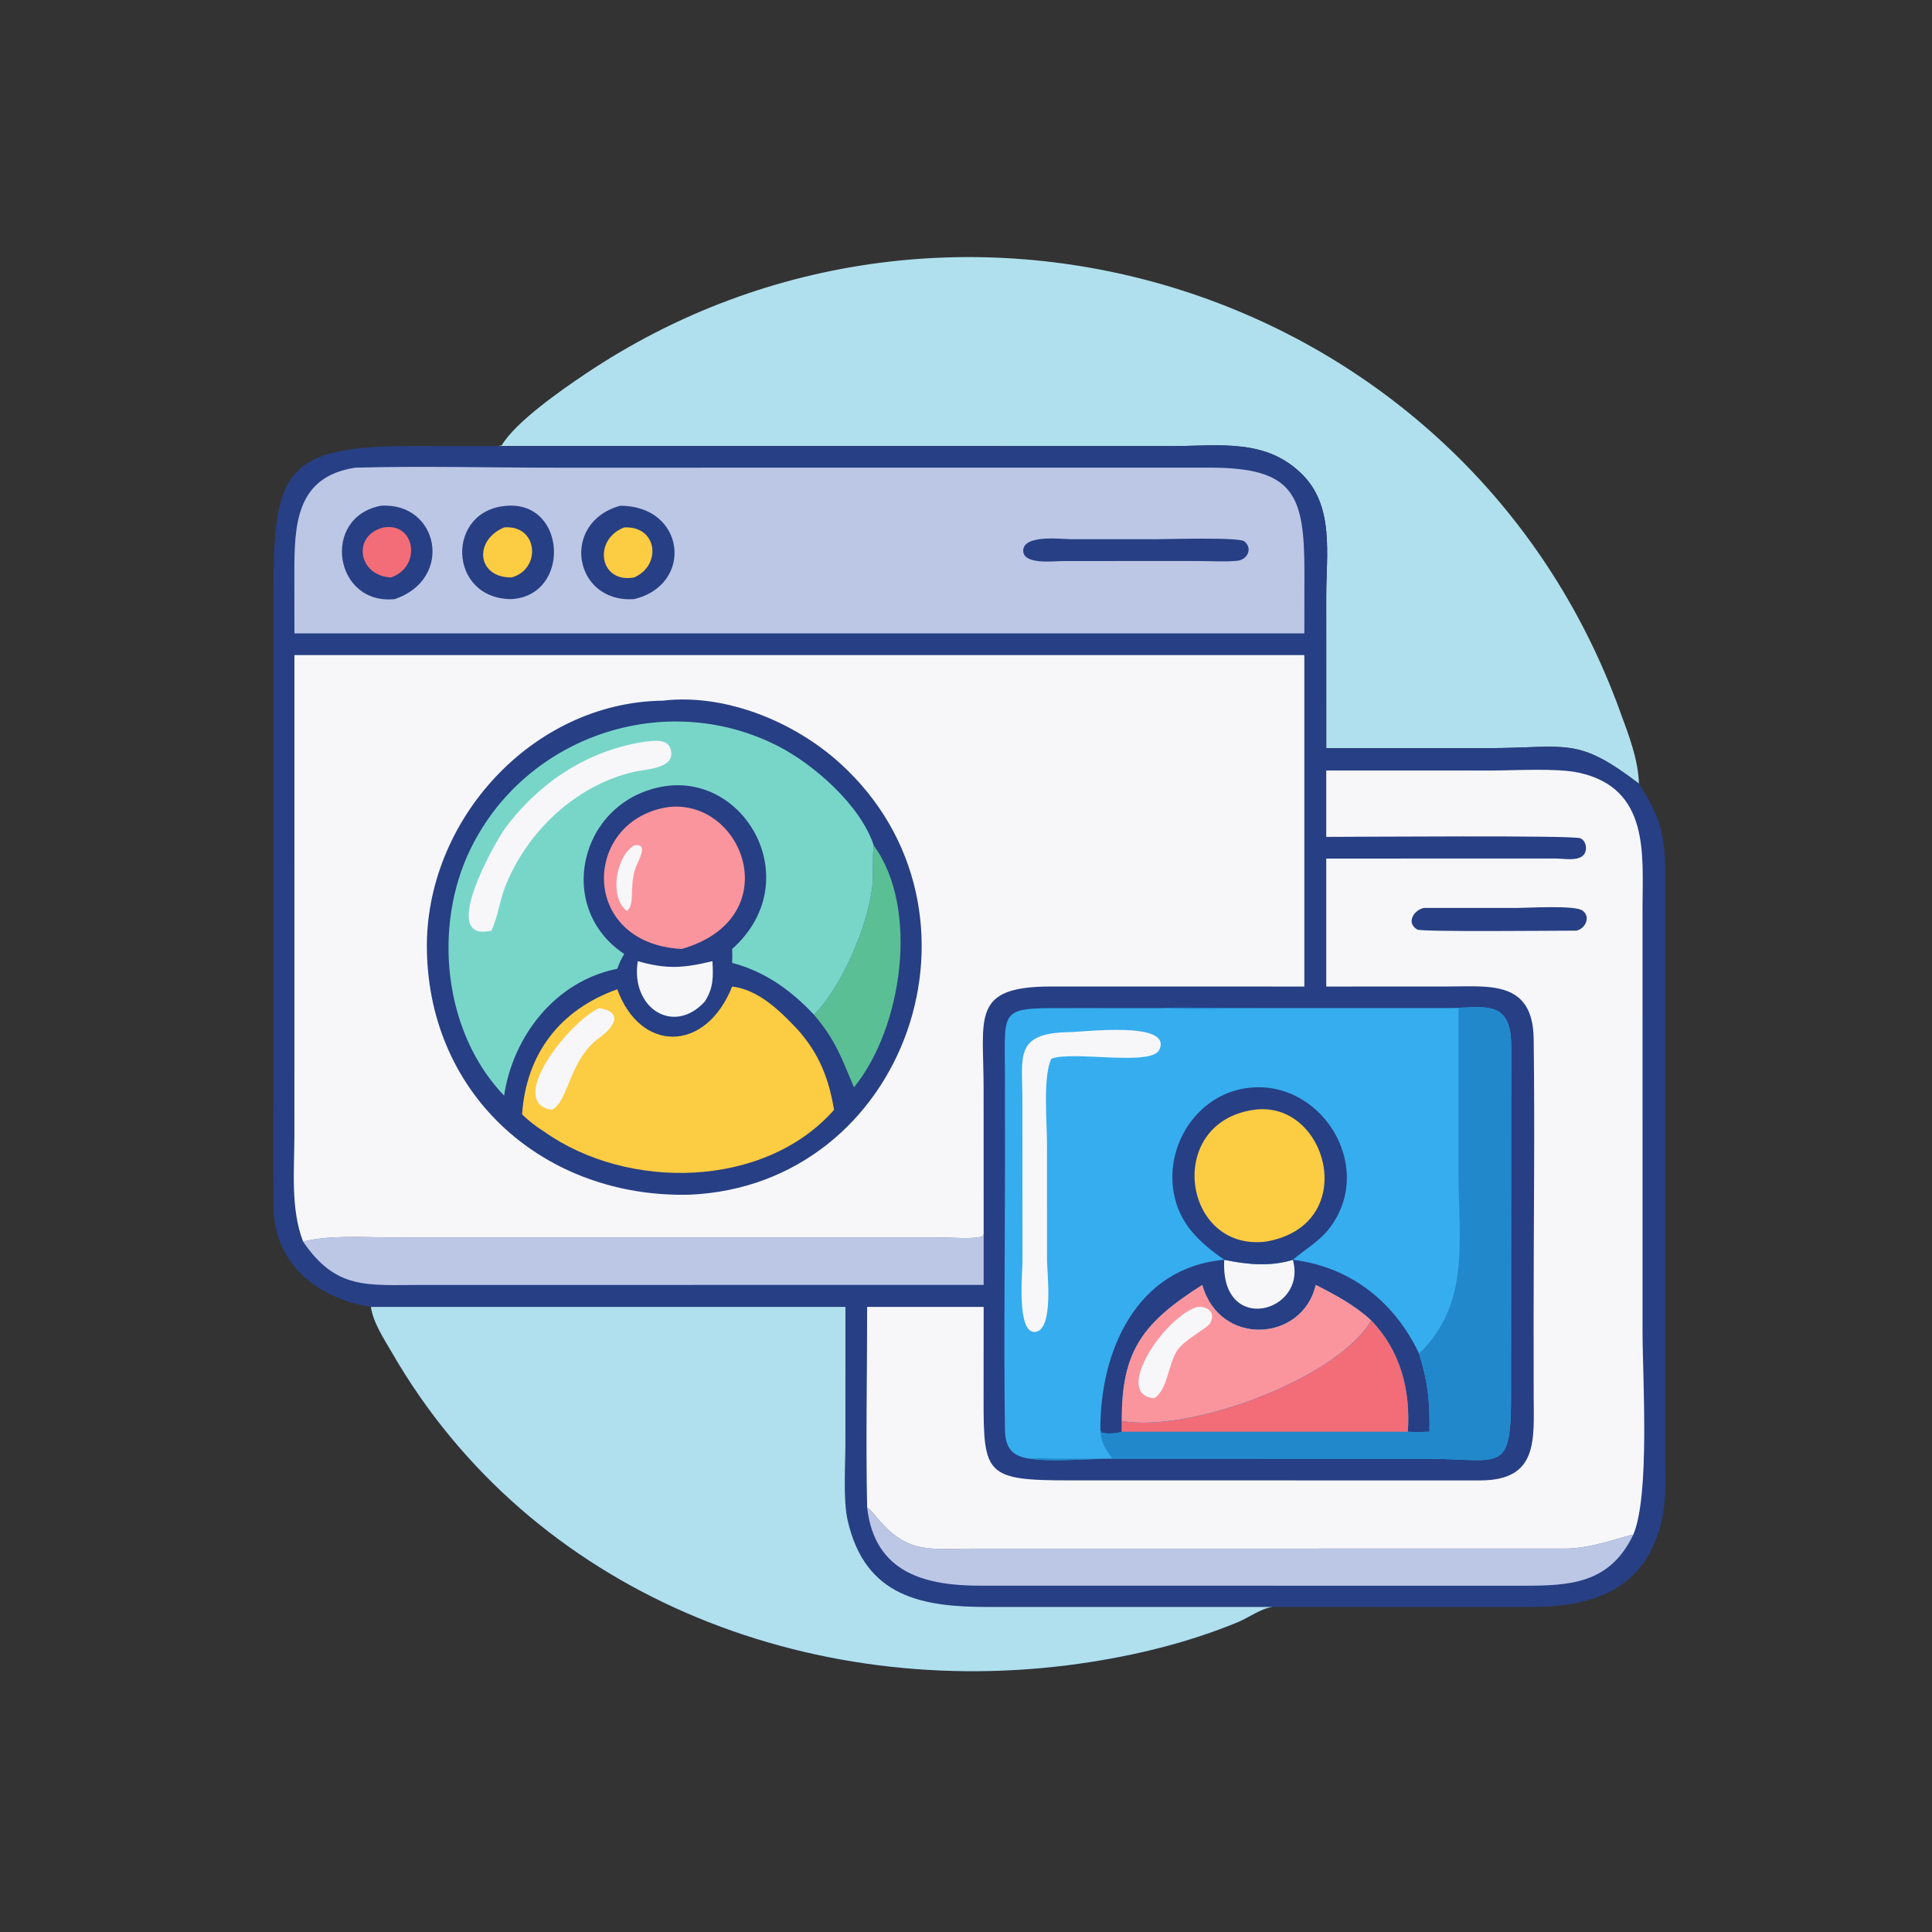 <?xml version="1.0" encoding="utf-8" ?>
<svg xmlns="http://www.w3.org/2000/svg" xmlns:xlink="http://www.w3.org/1999/xlink" width="50" height="50">
	<rect width="100%" height="100%" fill="#333333" stroke="none"/>
	<path fill="#B0E0EE" transform="scale(0.098 0.098)" d="M131.469 117.8L132.502 117.592C136.166 111.398 148.278 102.982 154.47 98.82C251.644 33.505 387.02 75.625 427.759 187.686C430.01 193.877 432.589 200.294 432.822 206.957C416.294 194.35 413.942 197.556 392.894 197.568L350.237 197.577L350.231 157.242C350.24 146.498 352.366 133.84 344.003 125.394C334.353 115.649 321.953 117.802 309.451 117.804L131.469 117.8Z"/>
	<path fill="#273F84" transform="scale(0.098 0.098)" d="M131.469 117.8L309.451 117.804C321.953 117.802 334.353 115.649 344.003 125.394C352.366 133.84 350.24 146.498 350.231 157.242L350.237 197.577L392.894 197.568C413.942 197.556 416.294 194.35 432.822 206.957C440.103 218.158 439.757 223.241 439.756 236.056L439.755 386.104C439.758 390.965 440.004 395.904 439.011 400.691C435.017 419.931 420.644 424.384 403.919 424.383L336.075 424.369C332.998 424.742 329.87 427.138 326.996 428.332C313.756 433.834 299.442 437.285 285.293 439.308C213.662 449.549 140.146 420.821 103.488 357.161C101.399 353.533 98.549 349.323 97.954 345.127C84.077 342.978 72.456 333.942 72.236 318.895C72.03 304.858 72.214 290.794 72.214 276.754L72.217 157.185C72.193 124.654 74.784 117.766 108.876 117.787L131.469 117.8Z"/>
	<path fill="#BCC7E6" transform="scale(0.098 0.098)" d="M228.997 398.073C230.182 398.968 231.063 400.152 232.018 401.272C239.8 410.4 245.607 408.966 256.641 408.965L413.402 408.955C420.823 408.957 429.964 405.223 431.308 405.311C425.125 418.195 414.666 418.757 402.446 418.759L258.894 418.751C244.705 418.749 230.949 415.605 228.997 398.073Z"/>
	<path fill="#BCC7E6" transform="scale(0.098 0.098)" d="M80.035 327.881C87.296 326.1 95.66 326.766 103.095 326.768L248.716 326.791C252.017 326.797 256.224 327.276 259.411 326.56L259.763 325.947L259.763 339.322L111.393 339.33C96.963 339.335 88.753 340.689 80.035 327.881Z"/>
	<path fill="#B0E0EE" transform="scale(0.098 0.098)" d="M97.954 345.127L223.265 345.127L223.252 381.25C223.252 387.074 222.609 396.029 223.856 401.527C228.483 421.917 243.816 424.358 260.867 424.372L336.075 424.369C332.998 424.742 329.87 427.138 326.996 428.332C313.756 433.834 299.442 437.285 285.293 439.308C213.662 449.549 140.146 420.821 103.488 357.161C101.399 353.533 98.549 349.323 97.954 345.127Z"/>
	<path fill="#BCC7E6" transform="scale(0.098 0.098)" d="M93.889 123.499C111.563 123.028 129.312 123.506 146.994 123.506L319.79 123.494C341.703 123.587 344.481 130.575 344.47 151.127L344.45 167.266L328.71 167.266L77.752 167.266L77.731 151.803C77.728 138.795 77.987 125.866 93.889 123.499Z"/>
	<path fill="#273F84" transform="scale(0.098 0.098)" d="M304.835 142.401C307.86 142.402 327.15 141.808 328.579 142.945C330.925 144.812 329.406 147.812 326.796 148.08C323.377 148.432 319.781 148.154 316.338 148.152L296.251 148.156L280.685 148.159C278.508 148.159 270.031 149.267 270.217 145.319C270.419 141.038 280.585 142.401 283.069 142.401L304.835 142.401Z"/>
	<path fill="#273F84" transform="scale(0.098 0.098)" d="M100.575 133.558C115.76 132.531 120.033 152.798 104.271 158.214C88.178 159.893 84.723 136.583 100.575 133.558Z"/>
	<path fill="#F26D78" transform="scale(0.098 0.098)" d="M101.357 139.282C109.759 137.939 111.38 149.736 103.241 152.498C94.435 152.041 92.947 141.255 101.357 139.282Z"/>
	<path fill="#273F84" transform="scale(0.098 0.098)" d="M163.77 133.558C181.074 133.547 183.29 154.447 167.44 158.214C151.494 159.31 147.83 138.023 163.77 133.558Z"/>
	<path fill="#FCCC42" transform="scale(0.098 0.098)" d="M164.842 139.282C173.639 138.811 174.821 149.311 167.44 152.498C158.313 154.159 156.436 142.553 164.842 139.282Z"/>
	<path fill="#273F84" transform="scale(0.098 0.098)" d="M134.012 133.558C149.684 132.544 150.702 157.259 135.099 158.214C118.181 158.208 117.62 134.533 134.012 133.558Z"/>
	<path fill="#FCCC42" transform="scale(0.098 0.098)" d="M133.127 139.282C142.113 138.527 143.068 150.269 135.099 152.498C125.983 152.575 124.976 142.737 133.127 139.282Z"/>
	<path fill="#F7F7FA" transform="scale(0.098 0.098)" d="M350.237 203.468L393.808 203.477C400.205 203.475 411.159 202.783 416.957 204.055C435.711 208.171 433.778 225.72 433.757 239.758L433.76 351.572C433.761 363.681 435.776 394.881 431.308 405.311C429.964 405.223 420.823 408.957 413.402 408.955L256.641 408.965C245.607 408.966 239.8 410.4 232.018 401.272C231.063 400.152 230.182 398.968 228.997 398.073C228.616 380.46 229 362.751 228.997 345.127L259.763 345.127L259.744 369.479C259.73 389.483 260.326 390.958 282.691 390.94L391.01 390.95C406.27 390.872 405.052 380.258 405.015 368.575L404.997 347.169C404.998 322.89 405.337 298.563 405.01 274.288C404.802 258.817 393.218 260.502 382.231 260.518L350.237 260.525L350.237 226.733L410.791 226.717C412.792 226.713 416.524 227.48 418.102 225.875C419.311 224.646 418.974 222.063 417.325 221.366C415.382 220.544 358.929 221.005 350.237 221.006L350.237 203.468Z"/>
	<path fill="#273F84" transform="scale(0.098 0.098)" d="M375.995 239.772L400.772 239.767C403.492 239.764 415.938 238.987 417.926 240.472C420.166 242.146 418.657 245.256 416.313 245.762C411.561 245.761 375.481 246.141 374.294 245.479C371.306 243.814 373.232 240.386 375.995 239.772Z"/>
	<path fill="#36ADEE" transform="scale(0.098 0.098)" d="M306.465 266.228C312.003 265.941 317.671 266.218 323.223 266.223L381.854 266.22C391.964 266.195 399.155 263.51 399.081 276.512L399.031 367.721C399.108 389.648 396.714 385.254 376.58 385.224L293.554 385.212C287.096 385.206 278.115 386.138 271.987 385.217C267.369 384.65 265.465 382.363 265.395 377.706C265.042 354.245 265.401 330.718 265.398 307.25L265.381 283.625C265.361 265.555 263.616 266.23 283.626 266.223L306.465 266.228Z"/>
	<path fill="#F7F7FA" transform="scale(0.098 0.098)" d="M282.247 272.566C286.006 272.566 309.776 269.506 306.144 277.235C304.052 281.687 283.032 277.384 277.638 279.606C275.382 284.111 276.488 296.56 276.487 301.711L276.494 332.688C276.51 336.184 278.392 351.318 273.326 351.735C268.416 352.139 270.015 335.893 270.017 333.152L269.998 290.498C270.005 279.115 267.743 272.826 282.247 272.566Z"/>
	<path fill="#273F84" transform="scale(0.098 0.098)" d="M290.591 377.669C290.442 356.823 300.118 334.694 323.302 332.688C329.404 333.93 335.345 334.555 341.419 332.688L341.419 332.688C356.689 334.545 368.321 343.873 374.742 357.449C377.193 365.296 377.565 369.974 377.499 378.093C375.607 378.149 373.659 378.297 371.776 378.093C372.514 367.124 369.862 356.766 362.129 348.719C357.826 344.724 352.672 341.949 347.463 339.322C344.019 354.319 322.183 355.833 317.505 339.322C301.69 349.356 296.12 356.847 296.251 375.265L296.251 378.093C294.835 378.597 292.386 378.718 290.955 378.333L290.591 377.669Z"/>
	<path fill="#F7F7FA" transform="scale(0.098 0.098)" d="M323.302 332.688C329.404 333.93 335.345 334.555 341.419 332.688L341.419 332.688C345.324 346.679 322.155 352.856 323.302 332.688Z"/>
	<path fill="#FB959D" transform="scale(0.098 0.098)" d="M317.505 339.322C322.183 355.833 344.019 354.319 347.463 339.322C352.672 341.949 357.826 344.724 362.129 348.719C352.925 364.258 314.1 378.44 296.251 375.265C296.12 356.847 301.69 349.356 317.505 339.322Z"/>
	<path fill="#F7F7FA" transform="scale(0.098 0.098)" d="M316.15 345.127C318.891 344.89 321.254 346.587 319.479 349.557C318.75 350.775 312.784 353.745 310.853 356.674C308.473 360.28 308.403 366.884 304.835 369.242C293.688 368.403 307.43 347.793 316.15 345.127Z"/>
	<path fill="#273F84" transform="scale(0.098 0.098)" d="M323.302 332.688C316.752 328.091 311.412 323.22 309.956 314.953C307.758 302.471 315.958 289.471 328.758 287.415C348.541 284.237 363.606 307.897 351.124 324.304C348.482 327.776 344.685 329.906 341.419 332.688C335.345 334.555 329.404 333.93 323.302 332.688Z"/>
	<path fill="#FCCC42" transform="scale(0.098 0.098)" d="M331.03 293.091C350.587 290.185 359.574 323.514 334.326 327.881C312.334 330.607 307.456 296.525 331.03 293.091Z"/>
	<path fill="#2188CC" transform="scale(0.098 0.098)" d="M306.465 266.228C312.003 265.941 317.671 266.218 323.223 266.223L381.854 266.22C391.964 266.195 399.155 263.51 399.081 276.512L399.031 367.721C399.108 389.648 396.714 385.254 376.58 385.224L293.554 385.212C287.096 385.206 278.115 386.138 271.987 385.217C274.185 384.93 276.664 385.185 278.892 385.192L293.802 385.217C291.982 382.834 290.626 380.805 290.591 377.669L290.955 378.333C292.386 378.718 294.835 378.597 296.251 378.093L296.251 375.265C314.1 378.44 352.925 364.258 362.129 348.719C369.862 356.766 372.514 367.124 371.776 378.093C373.659 378.297 375.607 378.149 377.499 378.093C377.565 369.974 377.193 365.296 374.742 357.449C388.403 344.399 385.17 327.133 385.17 309.846L385.171 266.228L334.769 266.226C325.384 266.227 315.831 266.629 306.465 266.228Z"/>
	<path fill="#F26D78" transform="scale(0.098 0.098)" d="M362.129 348.719C369.862 356.766 372.514 367.124 371.776 378.093L296.251 378.093L296.251 375.265C314.1 378.44 352.925 364.258 362.129 348.719Z"/>
	<path fill="#F7F7FA" transform="scale(0.098 0.098)" d="M77.752 172.988L344.45 172.988L344.45 260.525L277.558 260.513C256.339 260.521 259.748 268.611 259.752 287.359L259.763 325.947L259.411 326.56C256.224 327.276 252.017 326.797 248.716 326.791L103.095 326.768C95.66 326.766 87.296 326.1 80.035 327.881C76.691 319.089 77.742 309.022 77.746 299.8L77.752 172.988Z"/>
	<path fill="#273F84" transform="scale(0.098 0.098)" d="M174.991 185.03C191.525 183.085 209.698 190.561 221.812 201.542C264.795 240.504 239.48 313.062 182.062 315.499C144.01 316.4 113.39 289.609 112.732 250.913C112.152 216.862 140.416 185.514 174.991 185.03Z"/>
	<path fill="#F7F7FA" transform="scale(0.098 0.098)" d="M168.426 253.826C176.061 256.001 180.51 255.673 188.136 253.826C188.384 257.908 188.424 260.944 186.111 264.509C177.815 273.551 166.438 266.138 168.426 253.826Z"/>
	<path fill="#5BBF95" transform="scale(0.098 0.098)" d="M230.743 223.267C242.849 239.851 238.329 271.394 225.524 287.149C222.178 279.285 220.744 274.81 214.961 267.968C222.428 260.377 229.039 244.693 230.312 234.481C230.776 230.757 230.285 226.988 230.743 223.267Z"/>
	<path fill="#FB959D" transform="scale(0.098 0.098)" d="M176.844 213.084C196.741 211.276 207.832 242.637 180.011 250.605C152.676 249.151 153.711 216.213 176.844 213.084Z"/>
	<path fill="#F7F7FA" transform="scale(0.098 0.098)" d="M167.44 223.267C170.93 222.578 169.183 226.164 168.382 227.873C165.749 233.497 167.996 238.715 165.542 240.571C160.842 236.993 162.596 226.23 167.44 223.267Z"/>
	<path fill="#FCCC42" transform="scale(0.098 0.098)" d="M193.351 260.525C200.377 261.382 205.989 266.954 210.614 271.863C216.27 278.165 218.884 284.786 220.255 293.091C201.94 313.885 165.763 314.525 143.692 298.829C141.532 297.506 139.693 296.049 137.874 294.288C138.938 278.343 147.853 266.622 163.01 261.251C169.075 277.981 186.302 278.141 193.351 260.525Z"/>
	<path fill="#F7F7FA" transform="scale(0.098 0.098)" d="M158.179 266.228C164.414 267.13 162.538 270.988 158.402 273.954C150.221 279.819 150.269 290.789 145.73 293.091C133.562 291.228 149.899 270.159 158.179 266.228Z"/>
	<path fill="#78D6C9" transform="scale(0.098 0.098)" d="M133.127 289.346C117.068 272.594 114.279 244.593 124.273 224.156C138.884 194.279 175.604 181.916 205.277 196.933C214.939 201.823 227.311 212.732 230.743 223.267C230.285 226.988 230.776 230.757 230.312 234.481C229.039 244.693 222.428 260.377 214.961 267.968C208.88 261.499 202.042 256.565 193.351 254.285C193.407 253.051 193.392 251.838 193.351 250.605C213.391 232.737 196.736 203.313 174.387 207.831C152.853 212.183 146.627 239.854 164.842 251.917C164.054 253.195 163.525 254.432 163.01 255.839C146.867 259.021 135.506 273.402 133.127 289.346Z"/>
	<path fill="#F7F7FA" transform="scale(0.098 0.098)" d="M170.565 195.837C172.507 195.659 175.964 195.076 176.918 197.405C179.206 202.992 170.472 203.109 167.256 203.866C151.836 207.497 138.988 219.814 133.318 234.385C131.876 238.093 131.497 242.156 129.774 245.762C115.471 249.125 130.904 222.071 133.426 218.685C142.488 206.518 155.41 198.013 170.565 195.837Z"/>
</svg>
